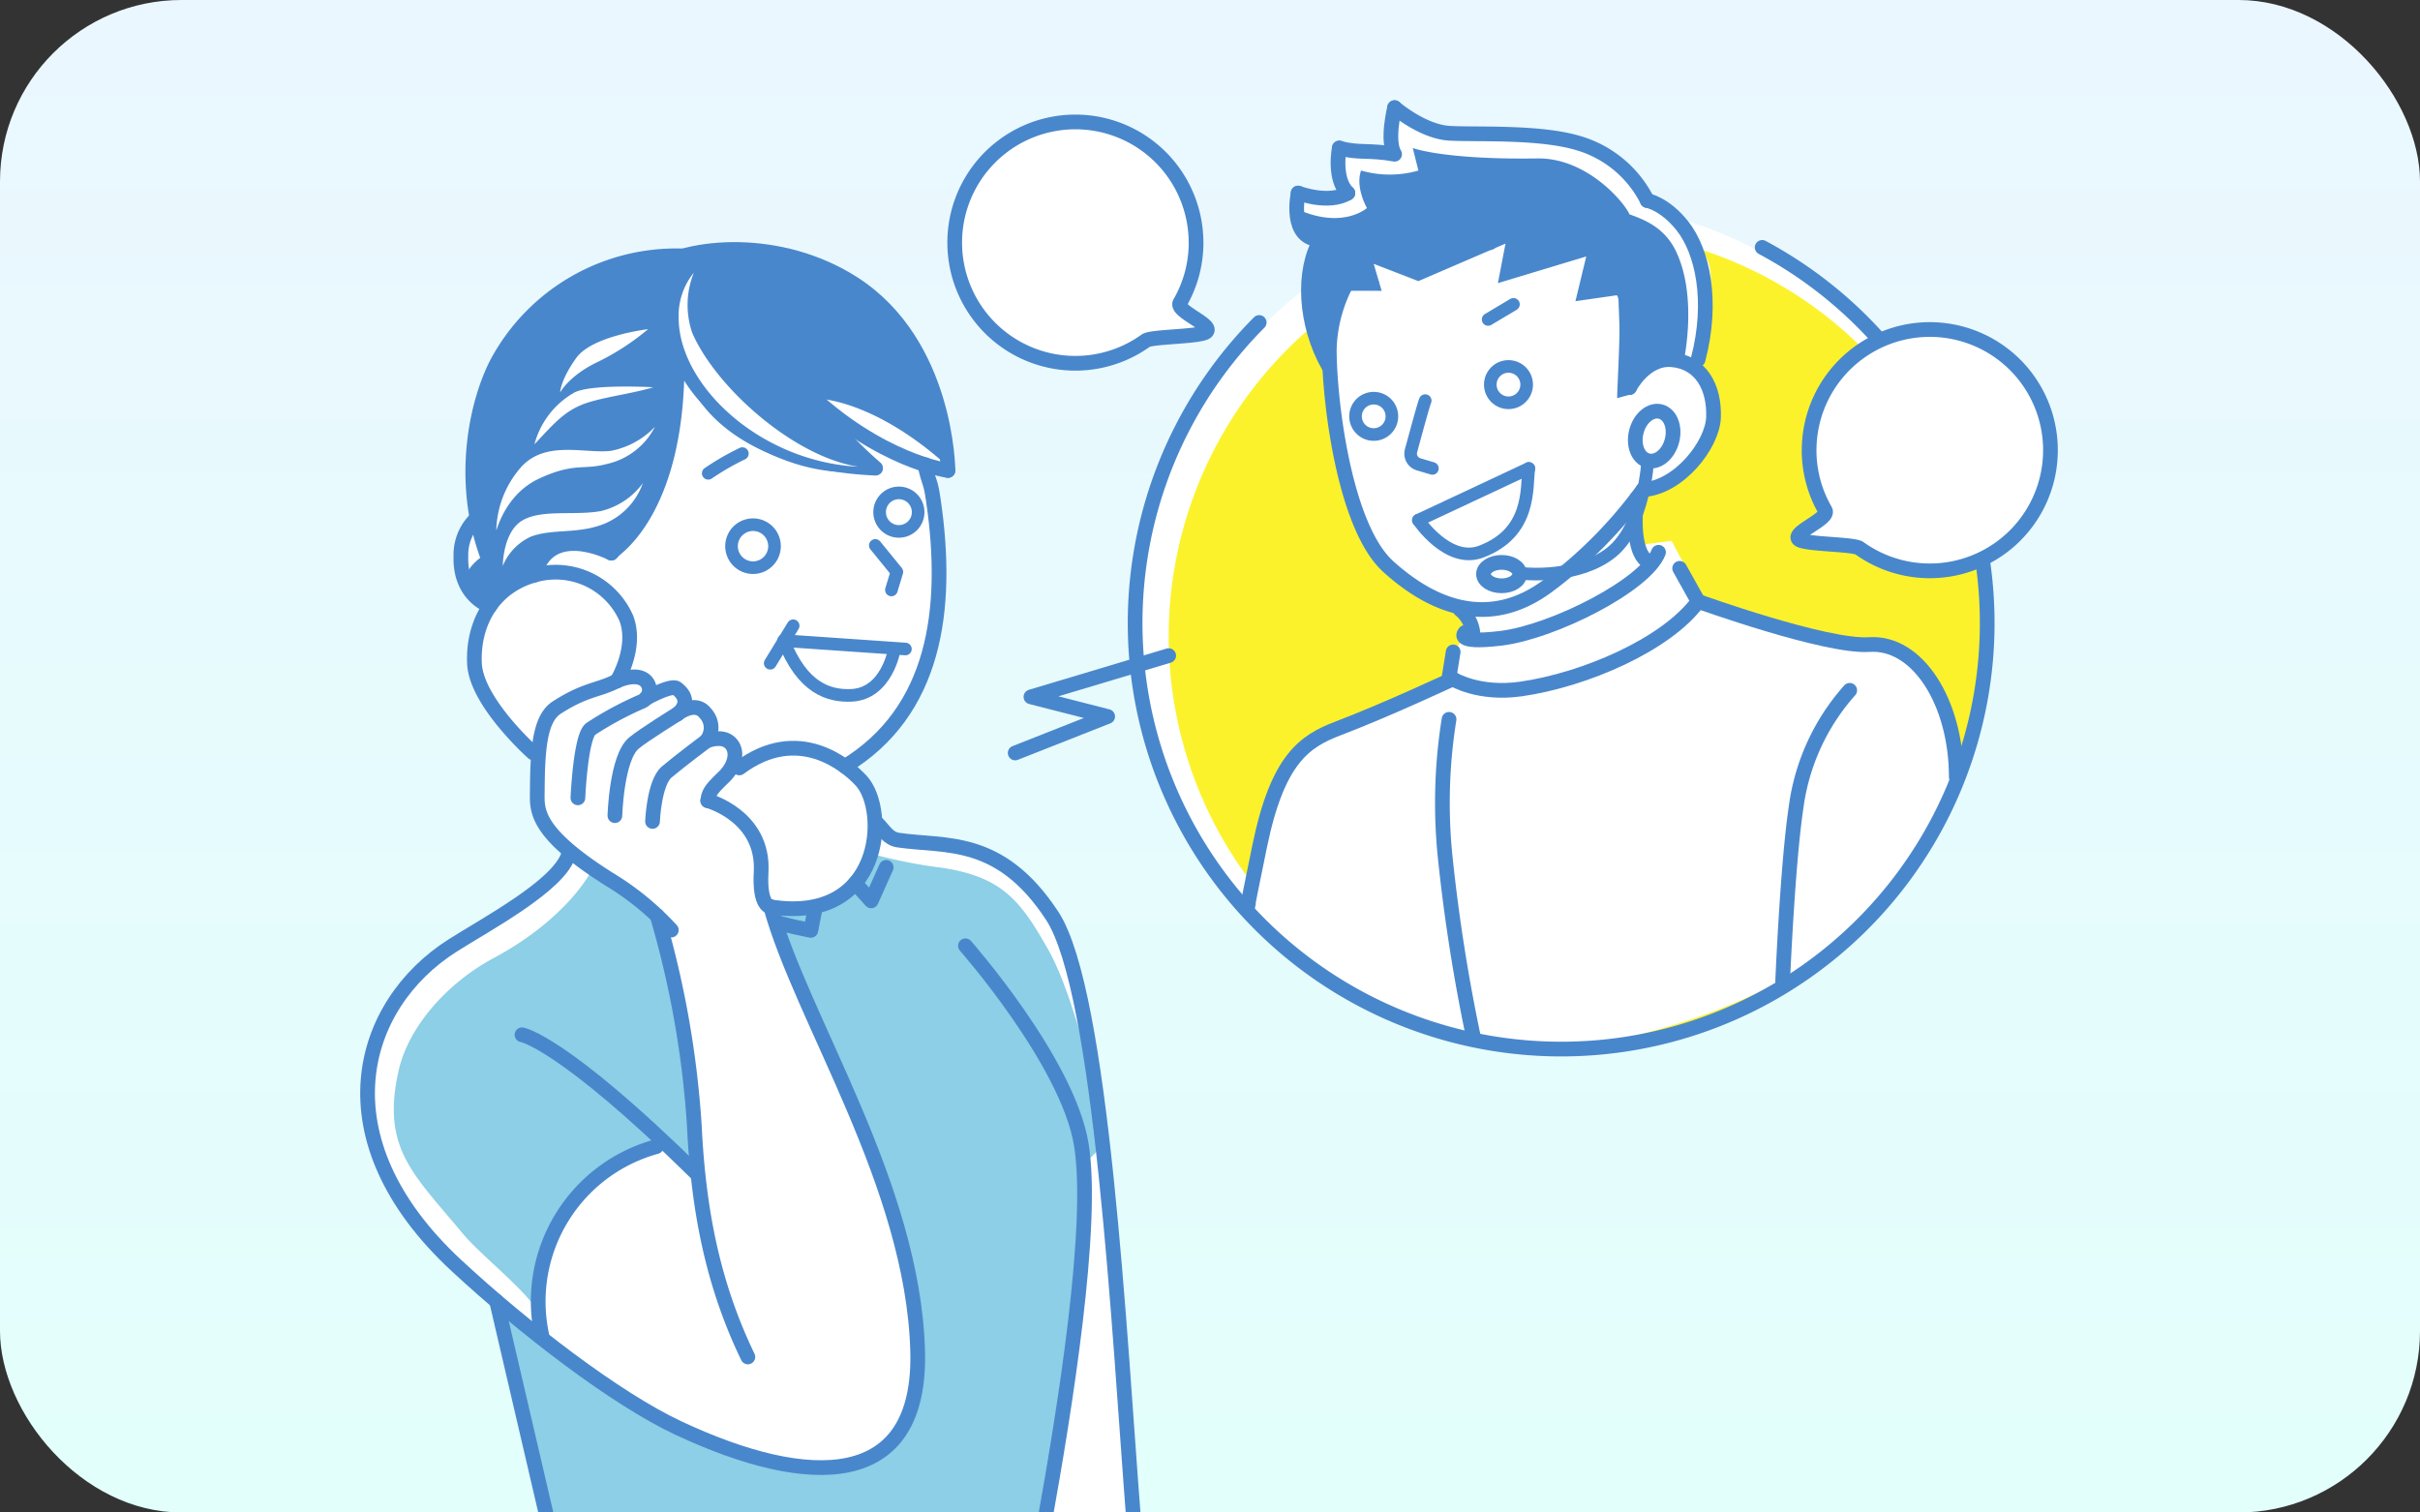 <svg xmlns="http://www.w3.org/2000/svg" xmlns:xlink="http://www.w3.org/1999/xlink" width="320" height="200" viewBox="0 0 320 200"><rect x="0" y="0" width="320" height="200" fill="#333333" stroke="none"/><defs><linearGradient id="a" x1="0.5" x2="0.5" y2="1" gradientUnits="objectBoundingBox"><stop offset="0" stop-color="#ebf7ff"/><stop offset="1" stop-color="#e2fffb"/></linearGradient><clipPath id="c"><rect width="320" height="200" rx="24" transform="translate(568.602 11293.709)" fill="url(#a)"/></clipPath><clipPath id="d"><rect width="224.635" height="189.962" fill="none"/></clipPath></defs><g transform="translate(-568.602 -11293.709)"><rect width="320" height="200" rx="24" transform="translate(568.602 11293.709)" fill="url(#a)"/><g clip-path="url(#c)"><g transform="translate(619.284 11309.521)"><g transform="translate(-3 -2.501)" clip-path="url(#d)"><path d="M108.527,32.614a22.738,22.738,0,0,1,3.3-.378c3.125-.235,4.357-.378,4.909-.953a1.263,1.263,0,0,0,.355-1.027c-.1-.864-1.007-1.458-2.158-2.21a11.233,11.233,0,0,1-1.417-1.028,16.881,16.881,0,1,0-4.985,5.6" transform="translate(-4.208 -0.103)" fill="#fff"/><path d="M229.012,46.217a16.87,16.87,0,0,0-23.234-15.631,57.4,57.4,0,0,0-15.368-11.995.922.922,0,0,0-1.321,1.07,55.341,55.341,0,0,0-8.976-3.72,10.265,10.265,0,0,0-4.683-3.515,15.855,15.855,0,0,0-9.37-7.661c-4-1.235-9.718-1.276-13.9-1.305-1.387-.009-2.585-.019-3.472-.069-3.231-.185-6.685-3.136-6.719-3.165-.009-.008-.018-.011-.026-.018a.9.9,0,0,0-.079-.055.748.748,0,0,0-.075-.046c-.026-.013-.054-.025-.083-.036s-.058-.023-.088-.031c-.01,0-.019-.009-.029-.011s-.036,0-.054-.008c-.033-.006-.066-.011-.1-.014a.659.659,0,0,0-.075,0,.984.984,0,0,0-.106.006c-.024,0-.046.007-.069.011a1.009,1.009,0,0,0-.105.028c-.022.007-.043.015-.064.024a.905.905,0,0,0-.1.046.726.726,0,0,0-.064.04.761.761,0,0,0-.079.058.874.874,0,0,0-.068.065c-.013.013-.028.024-.04.038s-.01.016-.017.024a.932.932,0,0,0-.059.083c-.014.023-.03.046-.043.07a.818.818,0,0,0-.036.083.773.773,0,0,0-.032.089c0,.01-.009.019-.01.028a15.746,15.746,0,0,0-.431,5.254c-.924-.105-1.7-.132-2.422-.157a12.421,12.421,0,0,1-3.307-.419c-.012,0-.026,0-.039-.008s-.025-.009-.038-.011-.033,0-.049,0a.917.917,0,0,0-.1-.009.707.707,0,0,0-.078,0,.949.949,0,0,0-.1.01c-.024,0-.046.009-.07.015a1,1,0,0,0-.1.032c-.021.008-.041.017-.062.027a.8.8,0,0,0-.1.052c-.019.011-.037.025-.055.038a.938.938,0,0,0-.084.067c-.018.017-.034.034-.051.052a.849.849,0,0,0-.064.078.6.6,0,0,0-.046.07.845.845,0,0,0-.045.082c-.013.028-.025.058-.036.087s-.014.032-.019.049,0,.026-.008.039-.009.025-.012.039c-.031.16-.657,3.434.6,5.738a9.562,9.562,0,0,1-4.807-.465c-.023-.009-.046-.011-.069-.019s-.041-.015-.063-.02-.015,0-.022,0c-.033-.006-.065-.009-.1-.011s-.059-.006-.088-.006-.055,0-.083.008-.064.007-.095.013a.819.819,0,0,0-.079.023.759.759,0,0,0-.089.03c-.028.011-.053.027-.08.041a.69.69,0,0,0-.073.042.7.7,0,0,0-.079.062.725.725,0,0,0-.058.049.856.856,0,0,0-.066.077.724.724,0,0,0-.048.062.964.964,0,0,0-.049.086.819.819,0,0,0-.038.077c0,.009-.009.015-.012.024-.009.026-.013.051-.021.077s-.014.037-.019.057c-.085.394-.787,3.91.849,5.939a3.465,3.465,0,0,0,1.631,1.125,15.152,15.152,0,0,0-1.129,6.124,56.025,56.025,0,0,0-4.679,4.111.922.922,0,0,0-1.576-.639,56.886,56.886,0,0,0-16.675,40.387c0,1.648.075,3.278.212,4.891l-13.33,3.992a.923.923,0,0,0,.036,1.779l7.387,1.889L90.86,85.4a.923.923,0,1,0,.676,1.717l12.231-4.824a.923.923,0,0,0-.109-1.753l-6.927-1.77,9.8-2.937A57.249,57.249,0,1,0,220.076,61.1a16.891,16.891,0,0,0,8.937-14.887" transform="translate(-4.641 0)" fill="#fff"/><path d="M220.22,71.776A53.786,53.786,0,1,1,166.434,17.99,53.786,53.786,0,0,1,220.22,71.776" transform="translate(-5.792 -0.925)" fill="#fbf22c"/><path d="M140.034,16.527s-7.045,5.709-6.409,13.052,3.772,23.6,3.772,23.6,2.408,9.672,7.813,11.616,6.544,1.389,7.4,4.045-1.547,3.124-2.06,6.476-11.1,5.272-16.967,9.218-8.845,13.889-9.179,18.824-3.226,4.065,7.854,12.115c5.782,4.2,24.855,12.726,39.038,9.639s38.747-10.657,46.069-36.246c-3.591-11.755-3.644-15.1-11.339-15.821S184.183,67.2,184.183,67.2l-4.468-8.344-4.473.577-.319-5.974a12.735,12.735,0,0,0,4.483-2.483c2.762-2.124,6.656-5.395,5.864-9.627s-2.14-4.448-2.043-5.976,3.018-11.552.955-14.126-9.508-6.847-15.669-8.379-28.48,3.662-28.48,3.662" transform="translate(-6.366 -0.647)" fill="#fff"/><path d="M139.007,9.58a13.753,13.753,0,0,0,7.579,0L145.846,6.6s4.044,1.562,16.5,1.379c6.362-.094,11.321,5.563,12.16,7.391,1.773.655,4.618,1.624,6.184,4.969,2.9,6.182.931,14.722.931,14.722a2.836,2.836,0,0,0-3.853-.486c-2.371,1.446-3.261,4.655-3.261,4.655l-1.633.446c-.057-.894.8-13.619-.094-13.6l-5.425.781,1.429-5.918L157.1,24.469l1.008-5.23L146.586,24.2l-5.908-2.285,1.051,3.569-5.121-.007L134.8,35.947A15.909,15.909,0,0,1,132.009,24.9c.962-6.12,1.655-6.177,1.655-6.177s-3.086-.258-3.086-4.031c6.029,2.717,9.206-.157,9.206-.157s-1.566-2.713-.778-4.951" transform="translate(-6.714 -0.339)" fill="#4987cc"/><path d="M137.489,25.151a19.606,19.606,0,0,0-2.457,9.15c.046,7.306,2.117,23.463,7.8,28.6s13.183,8.421,21.091,2.558a59.323,59.323,0,0,0,12.59-12.724" transform="translate(-6.942 -1.293)" fill="none" stroke="#4987cc" stroke-linecap="round" stroke-linejoin="round" stroke-width="1.946"/><path d="M176.888,39.792s2.029-3.977,5.58-3.682c3.872.323,5.672,3.682,5.524,7.633-.136,3.629-4.6,9.294-9.33,9.557" transform="translate(-9.094 -1.856)" fill="none" stroke="#4987cc" stroke-linecap="round" stroke-linejoin="round" stroke-width="1.946"/><path d="M148.3,41.815c-.164.327-1.282,4.427-1.876,6.631a1.469,1.469,0,0,0,1,1.79l1.826.544" transform="translate(-7.525 -2.15)" fill="none" stroke="#4987cc" stroke-linecap="round" stroke-linejoin="round" stroke-width="1.668"/><line y1="6.843" x2="14.603" transform="translate(139.873 48.631)" fill="none" stroke="#4987cc" stroke-linecap="round" stroke-linejoin="round" stroke-width="1.668"/><path d="M147.454,58.109s3.906,5.839,8.312,4.157c6.655-2.54,5.952-8.415,6.29-11" transform="translate(-7.581 -2.636)" fill="none" stroke="#4987cc" stroke-linecap="round" stroke-linejoin="round" stroke-width="1.668"/><circle cx="2.405" cy="2.405" r="2.405" transform="translate(149.382 35.143)" fill="none" stroke="#4987cc" stroke-linecap="round" stroke-linejoin="round" stroke-width="1.668"/><circle cx="2.405" cy="2.405" r="2.405" transform="translate(131.561 39.339)" fill="none" stroke="#4987cc" stroke-linecap="round" stroke-linejoin="round" stroke-width="1.668"/><line y1="1.997" x2="3.35" transform="translate(149.095 26.935)" fill="none" stroke="#4987cc" stroke-linecap="round" stroke-linejoin="round" stroke-width="1.668"/><path d="M153.267,70.937a4.56,4.56,0,0,1,1.719,3.561" transform="translate(-7.88 -3.647)" fill="none" stroke="#4987cc" stroke-linecap="round" stroke-linejoin="round" stroke-width="1.946"/><path d="M177.906,55.382s-.976,6.488,1.264,8.29" transform="translate(-9.136 -2.847)" fill="none" stroke="#4987cc" stroke-linecap="round" stroke-linejoin="round" stroke-width="1.946"/><path d="M186.079,34.954c2.041-7.742.581-14.319-2.059-17.664-2.345-2.972-4.659-3.37-4.659-3.37" transform="translate(-9.222 -0.716)" fill="none" stroke="#4987cc" stroke-linecap="round" stroke-linejoin="round" stroke-width="1.946"/><path d="M150.9,22.251s4.153-2.362,6.207-2.464" transform="translate(-7.758 -1.017)" fill="none" stroke="#4987cc" stroke-linecap="round" stroke-linejoin="round" stroke-width="1.946"/><path d="M160.124,22.987s4-1.541,6.161-1.232" transform="translate(-8.233 -1.116)" fill="none" stroke="#4987cc" stroke-linecap="round" stroke-linejoin="round" stroke-width="1.946"/><path d="M170.855,26.5s3.8-1.029,5.237-.417c0,3.9.487,13.185.487,13.185" transform="translate(-8.784 -1.331)" fill="none" stroke="#4987cc" stroke-linecap="round" stroke-linejoin="round" stroke-width="1.946"/><path d="M145.288,22.987a28.661,28.661,0,0,0-3.551-1.273" transform="translate(-7.287 -1.116)" fill="none" stroke="#4987cc" stroke-linecap="round" stroke-linejoin="round" stroke-width="1.946"/><path d="M140.679,25.393a19.894,19.894,0,0,0-4.325-.821" transform="translate(-7.01 -1.263)" fill="none" stroke="#4987cc" stroke-linecap="round" stroke-linejoin="round" stroke-width="1.946"/><path d="M177.55,13.254A14.859,14.859,0,0,0,168.557,5.7C163.38,4.1,155,4.567,151.408,4.361S144.139.973,144.139.973" transform="translate(-7.411 -0.05)" fill="none" stroke="#4987cc" stroke-linecap="round" stroke-linejoin="round" stroke-width="1.946"/><path d="M143.743.973s-1.109,4.416,0,6.161c-3.307-.616-4.847-.1-7.312-.821" transform="translate(-7.014 -0.05)" fill="none" stroke="#4987cc" stroke-linecap="round" stroke-linejoin="round" stroke-width="1.946"/><path d="M136.422,6.6s-.821,4.107,1.13,5.956" transform="translate(-7.005 -0.339)" fill="none" stroke="#4987cc" stroke-linecap="round" stroke-linejoin="round" stroke-width="1.946"/><path d="M130.694,12.88s4.046,1.541,6.572,0" transform="translate(-6.719 -0.662)" fill="none" stroke="#4987cc" stroke-linecap="round" stroke-linejoin="round" stroke-width="1.946"/><path d="M130.683,12.88s-1.335,6.162,2.978,6.162c-2.464,4.107-2.115,11.191,1.058,16.737" transform="translate(-6.709 -0.662)" fill="none" stroke="#4987cc" stroke-linecap="round" stroke-linejoin="round" stroke-width="1.946"/><path d="M153.945,73.56s-1.606,1.539,4.787.762c6.818-.828,19.156-7.034,20.8-11.367" transform="translate(-7.906 -3.237)" fill="none" stroke="#4987cc" stroke-linecap="round" stroke-linejoin="round" stroke-width="1.946"/><path d="M152.249,80.055s3.381,2.131,9.013,1.33c8.417-1.2,19.255-5.876,23.428-11.581" transform="translate(-7.828 -3.589)" fill="none" stroke="#4987cc" stroke-linecap="round" stroke-linejoin="round" stroke-width="1.946"/><line x2="2.443" y2="4.373" transform="translate(174.419 61.841)" fill="none" stroke="#4987cc" stroke-linecap="round" stroke-linejoin="round" stroke-width="1.946"/><line y1="3.395" x2="0.547" transform="translate(143.926 72.893)" fill="none" stroke="#4987cc" stroke-linecap="round" stroke-linejoin="round" stroke-width="1.946"/><path d="M150.776,80.611S142.062,84.7,135.6,87.156c-4.474,1.7-8,4.093-10.355,15.555s-1.49,7.579-1.49,7.579" transform="translate(-6.355 -4.144)" fill="none" stroke="#4987cc" stroke-linecap="round" stroke-linejoin="round" stroke-width="1.946"/><path d="M186.448,69.8S203.361,75.9,209.08,75.51c6.384-.433,11.507,7.619,11.507,17.524" transform="translate(-9.586 -3.589)" fill="none" stroke="#4987cc" stroke-linecap="round" stroke-linejoin="round" stroke-width="1.946"/><path d="M151.682,86.242a70.063,70.063,0,0,0-.467,18.626,231.788,231.788,0,0,0,3.648,23.184" transform="translate(-7.755 -4.434)" fill="none" stroke="#4987cc" stroke-linecap="round" stroke-linejoin="round" stroke-width="1.946"/><path d="M207.1,82.2a28.956,28.956,0,0,0-7.093,15.484c-1.13,7.569-1.773,22.979-1.773,22.979" transform="translate(-10.192 -4.226)" fill="none" stroke="#4987cc" stroke-linecap="round" stroke-linejoin="round" stroke-width="1.946"/><path d="M182.538,47.2c-.47,1.792-1.9,2.97-3.2,2.63s-1.966-2.068-1.5-3.86,1.9-2.97,3.2-2.63S183.008,45.409,182.538,47.2Z" transform="translate(-9.136 -2.225)" fill="none" stroke="#4987cc" stroke-linecap="round" stroke-linejoin="round" stroke-width="1.946"/><path d="M162.443,65.133s6.951.661,11.309-2.833,4.8-12.113,4.8-12.113" transform="translate(-8.352 -2.58)" fill="none" stroke="#4987cc" stroke-linecap="round" stroke-linejoin="round" stroke-width="1.668"/><ellipse cx="2.392" cy="1.549" rx="2.392" ry="1.549" transform="translate(148.483 61.053)" fill="none" stroke="#4987cc" stroke-linecap="round" stroke-linejoin="round" stroke-width="1.946"/><path d="M190.885,20.456a56.336,56.336,0,1,1-66.512,9.93" transform="translate(-5.551 -1.052)" fill="none" stroke="#4987cc" stroke-linecap="round" stroke-linejoin="round" stroke-width="1.946"/><path d="M111.547,77.359,93.33,82.815l10.149,2.594L91.248,90.234" transform="translate(-4.691 -3.977)" fill="none" stroke="#4987cc" stroke-linecap="round" stroke-linejoin="round" stroke-width="1.946"/><path d="M114.733,18.922a15.884,15.884,0,0,1-2.119,7.951c-.648,1.124,4.4,2.891,3.5,3.822-.677.706-7.242.62-8.039,1.193a15.956,15.956,0,1,1,6.655-12.966" transform="translate(-4.258 -0.153)" fill="#fff"/><path d="M114.733,18.922a15.884,15.884,0,0,1-2.119,7.951c-.648,1.124,4.4,2.891,3.5,3.822-.677.706-7.242.62-8.039,1.193a15.956,15.956,0,1,1,6.655-12.966Z" transform="translate(-4.258 -0.153)" fill="none" stroke="#4987cc" stroke-linecap="round" stroke-linejoin="round" stroke-width="1.946"/><path d="M201.84,47.857a15.884,15.884,0,0,0,2.119,7.951c.648,1.124-4.4,2.891-3.5,3.822.677.706,7.242.62,8.039,1.193a15.956,15.956,0,1,0-6.655-12.966" transform="translate(-10.301 -1.64)" fill="#fff"/><path d="M201.84,47.857a15.884,15.884,0,0,0,2.119,7.951c.648,1.124-4.4,2.891-3.5,3.822.677.706,7.242.62,8.039,1.193a15.956,15.956,0,1,0-6.655-12.966Z" transform="translate(-10.301 -1.64)" fill="none" stroke="#4987cc" stroke-linecap="round" stroke-linejoin="round" stroke-width="1.946"/><path d="M77.717,49.966s0-.2-.018-.553a.147.147,0,0,0,.018.016,30.452,30.452,0,0,0-3.052-12.784,25.531,25.531,0,0,0-9.484-11.424,29.482,29.482,0,0,0-16.991-4.448,18.771,18.771,0,0,0-4.15.506c-2.127-.093-5.7,0-5.7,0s-11.911,2.615-17.292,9.487a22.365,22.365,0,0,0-2.407,4c-.194.336-.383.675-.561,1.021A32.038,32.038,0,0,0,14.931,48.43a23.958,23.958,0,0,0,.091,4.78c.091,1,.227,2.019.416,3.038a6.7,6.7,0,0,0-2.123,5.027,7.82,7.82,0,0,0,.6,3.453,2.077,2.077,0,0,0,.087.416,7.317,7.317,0,0,0,2.675,3.5l.039-.054a12.525,12.525,0,0,0-1.6,6.921c.242,5.111,7.746,11.783,7.746,11.783l.821-.7a52.088,52.088,0,0,0-.259,5.638c-.01,2.1-.446,4.492,5.494,9.027L27.5,100.9c-1.411,4.025-10.707,8.981-15.267,11.872-12.366,7.836-17.645,25.507.5,42.334,2.981,2.764,5.3,4.716,5.3,4.716l7.05,30.28,65.388-1.017,11.77-.727c-1.009-12.9-4.132-52.431-4.839-55.459-1.483-11.1-3.38-20.212-5.909-24.06-6.915-10.523-14.09-9.081-20.332-10-1.389-.2-1.852-1.278-2.848-2.266a7,7,0,0,0-2.076-5.6L64.1,89.093C76,81.85,77.906,68.411,75.793,53.941c-.432-2.955-.5-1.846-1.134-4.746a19.9,19.9,0,0,0,3.058.771" transform="translate(-0.05 -1.067)" fill="#fff"/><path d="M30.937,106.919s-2.992,6.44-13.143,11.877c-5.894,3.156-11.2,8.872-12.55,14.949-2.254,10.179,1.938,13.551,8.452,21.4,2.2,2.655,7.388,6.74,9.464,9.591,1.279,7.256-4.938-.577-4.938-.577l7.051,30.28,65.388-1.017s7.423-38.52,5.451-47.724c2.534-1.98,2.6-3.349,2.6-3.349s-3.4-17.353-7.548-24.689c-3.643-6.447-6.094-9.736-14.43-10.876a65.465,65.465,0,0,1-8.934-1.8s.511,2.708-3.51,5.174S54.464,112,54.464,112,65.995,139.732,68.178,145.7s7.146,21.365,5.786,27.5-3.514,16.918-22.517,11.316-28.287-16.276-28.287-16.276-1.625-10.848,5.5-17.609S40.8,143.534,40.8,143.534l3.734,3.6s-3.474-27.647-4.522-32.021c-.688-2.869-4.793-5.37-6.936-6.782Z" transform="translate(-0.238 -5.397)" fill="#8ccfe6"/><path d="M39.038,21.277s-11.911,2.615-17.291,9.487c-3.736,4.772-7.4,16.046-5.814,23.724,1.262,6.111,1.452,6.47,1.452,6.47s-3.4,1.963-2.684,4.187a7.317,7.317,0,0,0,2.675,3.5s3.227-4.5,6.365-4.841c.367-1.67.367-1.216,2.039-2.949,3.225-3.343,8.6.732,8.6.732s8.521-4.831,9.158-23.5c4.253,6.793,14.625,13.636,25.316,11.8a82.474,82.474,0,0,1-7.464-9.4s7.3.14,17.031,8.946c0-8.8-5.054-21.026-15.554-25.106-9.432-3.664-13.4-4.117-18.123-3.045-2.126-.093-5.7,0-5.7,0" transform="translate(-0.751 -1.068)" fill="#4987cc"/><path d="M78.081,50.736c.632,2.9.7,1.791,1.134,4.746,2.113,14.47.212,27.909-11.7,35.154" transform="translate(-3.471 -2.609)" fill="none" stroke="#4987cc" stroke-linecap="round" stroke-linejoin="round" stroke-width="1.946"/><path d="M71.75,62,74.6,65.5l-.721,2.389" transform="translate(-3.689 -3.188)" fill="none" stroke="#4987cc" stroke-linecap="round" stroke-linejoin="round" stroke-width="1.668"/><line x1="16.095" y1="1.109" transform="translate(55.948 71.4)" fill="none" stroke="#4987cc" stroke-linecap="round" stroke-linejoin="round" stroke-width="1.668"/><path d="M73.612,76.436s-.986,5.891-5.725,6.073c-2.939.113-6.438-.934-8.905-7.238" transform="translate(-3.032 -3.87)" fill="none" stroke="#4987cc" stroke-linecap="round" stroke-linejoin="round" stroke-width="1.668"/><line x1="3.036" y2="4.96" transform="translate(54.164 69.433)" fill="none" stroke="#4987cc" stroke-linecap="round" stroke-linejoin="round" stroke-width="1.668"/><path d="M72.355,57.142a2.546,2.546,0,1,0,2.627-2.463A2.545,2.545,0,0,0,72.355,57.142Z" transform="translate(-3.72 -2.811)" fill="none" stroke="#4987cc" stroke-linecap="round" stroke-linejoin="round" stroke-width="1.668"/><path d="M51.71,61.86a2.842,2.842,0,1,0,2.933-2.75A2.844,2.844,0,0,0,51.71,61.86Z" transform="translate(-2.659 -3.039)" fill="none" stroke="#4987cc" stroke-linecap="round" stroke-linejoin="round" stroke-width="1.668"/><path d="M52.975,49.2a34.983,34.983,0,0,0-4.514,2.606" transform="translate(-2.492 -2.53)" fill="none" stroke="#4987cc" stroke-linecap="round" stroke-linejoin="round" stroke-width="1.668"/><path d="M34.4,63.007s-8.193-4.3-10.168,2.906" transform="translate(-1.246 -3.174)" fill="none" stroke="#4987cc" stroke-linecap="round" stroke-linejoin="round" stroke-width="1.946"/><path d="M79.743,49.966S79.675,33.2,67.207,25.221C57.64,19.1,45.544,19.99,40.362,23.5" transform="translate(-2.075 -1.066)" fill="none" stroke="#4987cc" stroke-linecap="round" stroke-linejoin="round" stroke-width="1.946"/><path d="M42.211,43.991s.215,10.648-7.257,18.1" transform="translate(-1.797 -2.262)" fill="none" stroke="#4987cc" stroke-linecap="round" stroke-linejoin="round" stroke-width="1.946"/><path d="M47.672,40.517s4.533,9.347,22.879,10.164a54.574,54.574,0,0,1-9.124-10.164" transform="translate(-2.451 -2.083)" fill="none" stroke="#4987cc" stroke-linecap="round" stroke-linejoin="round" stroke-width="1.946"/><path d="M80.864,50.983s-9.031-1.214-18.693-10.466" transform="translate(-3.196 -2.083)" fill="none" stroke="#4987cc" stroke-linecap="round" stroke-linejoin="round" stroke-width="1.946"/><path d="M71.965,100.692c1,.988,1.46,2.062,2.848,2.266,6.244.914,13.418-.528,20.333,10,6.605,10.051,8.909,56.032,10.747,79.519" transform="translate(-3.7 -5.177)" fill="none" stroke="#4987cc" stroke-linecap="round" stroke-linejoin="round" stroke-width="1.946"/><path d="M84.313,117.811s13.546,15.364,15.326,26.309c1.729,10.626-2.194,35.089-4.881,49.959" transform="translate(-4.335 -6.057)" fill="none" stroke="#4987cc" stroke-linecap="round" stroke-linejoin="round" stroke-width="1.946"/><line x2="7.051" y2="30.28" transform="translate(17.985 158.759)" fill="none" stroke="#4987cc" stroke-linecap="round" stroke-linejoin="round" stroke-width="1.946"/><path d="M73.044,106.878l-1.984,4.43-2.113-2.337" transform="translate(-3.545 -5.495)" fill="none" stroke="#4987cc" stroke-linecap="round" stroke-linejoin="round" stroke-width="1.946"/><path d="M41.344,113.618a127.437,127.437,0,0,1,4.906,27.663c.5,10.339,2.144,20.446,7.085,30.681" transform="translate(-2.126 -5.842)" fill="none" stroke="#4987cc" stroke-linecap="round" stroke-linejoin="round" stroke-width="1.946"/><path d="M54.276,112.013c4.052,14.8,18.822,36.712,19.434,58.724.513,18.446-14.285,18.324-31.633,10.2-8.288-3.882-20.351-13.143-29.345-21.484-18.144-16.827-12.865-34.5-.5-42.334,4.561-2.889,13.856-7.846,15.267-11.872" transform="translate(-0.05 -5.411)" fill="none" stroke="#4987cc" stroke-linecap="round" stroke-linejoin="round" stroke-width="1.946"/><path d="M52.8,92.877c7.789-5.815,14.187-.395,16.105,1.684,3.679,3.985,2.794,19.022-11.963,16.683" transform="translate(-2.715 -4.641)" fill="none" stroke="#4987cc" stroke-linecap="round" stroke-linejoin="round" stroke-width="1.946"/><path d="M23.621,89.609s-7.5-6.672-7.746-11.783,2.266-10.13,7.93-11.707A10.217,10.217,0,0,1,35.95,71.824c1.479,3.907-1.219,8.277-1.219,8.277" transform="translate(-0.815 -3.379)" fill="none" stroke="#4987cc" stroke-linecap="round" stroke-linejoin="round" stroke-width="1.946"/><path d="M56.714,111.619s-1.522.053-1.264-4.606c.409-7.406-7.05-9.433-7.05-9.433" transform="translate(-2.488 -5.017)" fill="none" stroke="#4987cc" stroke-linecap="round" stroke-linejoin="round" stroke-width="1.946"/><path d="M42.351,113.832a37.365,37.365,0,0,0-8.242-6.74c-10.1-6.386-9.488-9.275-9.475-11.768.029-5.962.446-9.555,2.6-10.935,3.84-2.46,5.433-2.213,7.948-3.508" transform="translate(-1.266 -4.158)" fill="none" stroke="#4987cc" stroke-linecap="round" stroke-linejoin="round" stroke-width="1.946"/><path d="M43.724,85.5s-4.5,2.78-5.775,3.856c-2.282,1.918-2.5,9.583-2.5,9.583" transform="translate(-1.823 -4.396)" fill="none" stroke="#4987cc" stroke-linecap="round" stroke-linejoin="round" stroke-width="1.946"/><path d="M47.786,89.288s-3.546,2.659-5.22,4.082S40.694,99.9,40.694,99.9" transform="translate(-2.092 -4.591)" fill="none" stroke="#4987cc" stroke-linecap="round" stroke-linejoin="round" stroke-width="1.946"/><path d="M22.5,130.217s5.293.853,22.957,18.216" transform="translate(-1.157 -6.695)" fill="none" stroke="#4987cc" stroke-linecap="round" stroke-linejoin="round" stroke-width="1.946"/><path d="M40.365,145.814a21.224,21.224,0,0,0-15.141,24.875" transform="translate(-1.274 -7.497)" fill="none" stroke="#4987cc" stroke-linecap="round" stroke-linejoin="round" stroke-width="1.946"/><path d="M35.473,80.852s2.882-1.341,3.98.25a1.669,1.669,0,0,1-.725,2.478,44.573,44.573,0,0,0-6.756,3.64c-1.333,1.056-1.679,9.1-1.679,9.1" transform="translate(-1.558 -4.13)" fill="none" stroke="#4987cc" stroke-linecap="round" stroke-linejoin="round" stroke-width="1.946"/><path d="M39.767,83.244s3.363-1.871,4.085-1.31c2.331,1.81.094,3.38.094,3.38s2.322-1.883,3.69-.1a2.769,2.769,0,0,1,.1,3.693s1.979-.867,3.127.165.811,3.027-.8,4.579-2,2.049-2.11,3.122" transform="translate(-2.045 -4.207)" fill="none" stroke="#4987cc" stroke-linecap="round" stroke-linejoin="round" stroke-width="1.946"/><path d="M57.931,114.365c.088.266,4.582,1.162,4.582,1.162L63,113.033" transform="translate(-2.978 -5.811)" fill="none" stroke="#4987cc" stroke-linecap="round" stroke-linejoin="round" stroke-width="1.946"/><path d="M43.463,21.643A26.873,26.873,0,0,0,18.832,35.831c-3.272,6.363-5.45,18.942.772,29.847" transform="translate(-0.804 -1.112)" fill="none" stroke="#4987cc" stroke-linecap="round" stroke-linejoin="round" stroke-width="1.946"/><path d="M16.164,58.125a6.592,6.592,0,0,0-2.18,5.072c-.186,5.354,3.839,6.614,3.839,6.614" transform="translate(-0.719 -2.988)" fill="none" stroke="#4987cc" stroke-linecap="round" stroke-linejoin="round" stroke-width="1.946"/><path d="M46.351,23.971A9,9,0,0,0,44.334,29.9C44.32,38.869,55.1,48.969,68.1,49.638c-8.618-1.331-18.928-10.6-21.981-17.741a11.412,11.412,0,0,1,.227-7.925" transform="translate(-2.279 -1.232)" fill="#fff"/><path d="M39.441,31.857s-7.394.855-9.507,3.819-2.113,4.543-2.113,4.543,1.14-2.205,4.96-4.03a32.205,32.205,0,0,0,6.66-4.332" transform="translate(-1.43 -1.638)" fill="#fff"/><path d="M39.941,39.946s-8.693-.5-10.631.816a11.133,11.133,0,0,0-5.074,6.726c2.32-2.46,3.706-4.141,6.118-5.167s6.46-1.424,9.586-2.375" transform="translate(-1.246 -2.049)" fill="#fff"/><path d="M39.895,45.467a10.9,10.9,0,0,1-5.766,3.165c-3.3.455-8.543-1.449-11.849,2.068a13.122,13.122,0,0,0-3.363,8.421c.057.171,1.082-4.7,5.7-6.827s5.753-1.081,8.831-1.894a9.443,9.443,0,0,0,6.446-4.933" transform="translate(-0.972 -2.338)" fill="#fff"/><path d="M38.345,53.31a9.631,9.631,0,0,1-5.586,3.705c-3.478.627-7.81-.285-10.375,1.254s-2.565,5.994-2.565,5.994a7.309,7.309,0,0,1,3.648-3.844c2.565-1.01,5.6-.466,8.664-1.353a9.071,9.071,0,0,0,6.213-5.757" transform="translate(-1.019 -2.741)" fill="#fff"/></g></g></g></g></svg>
